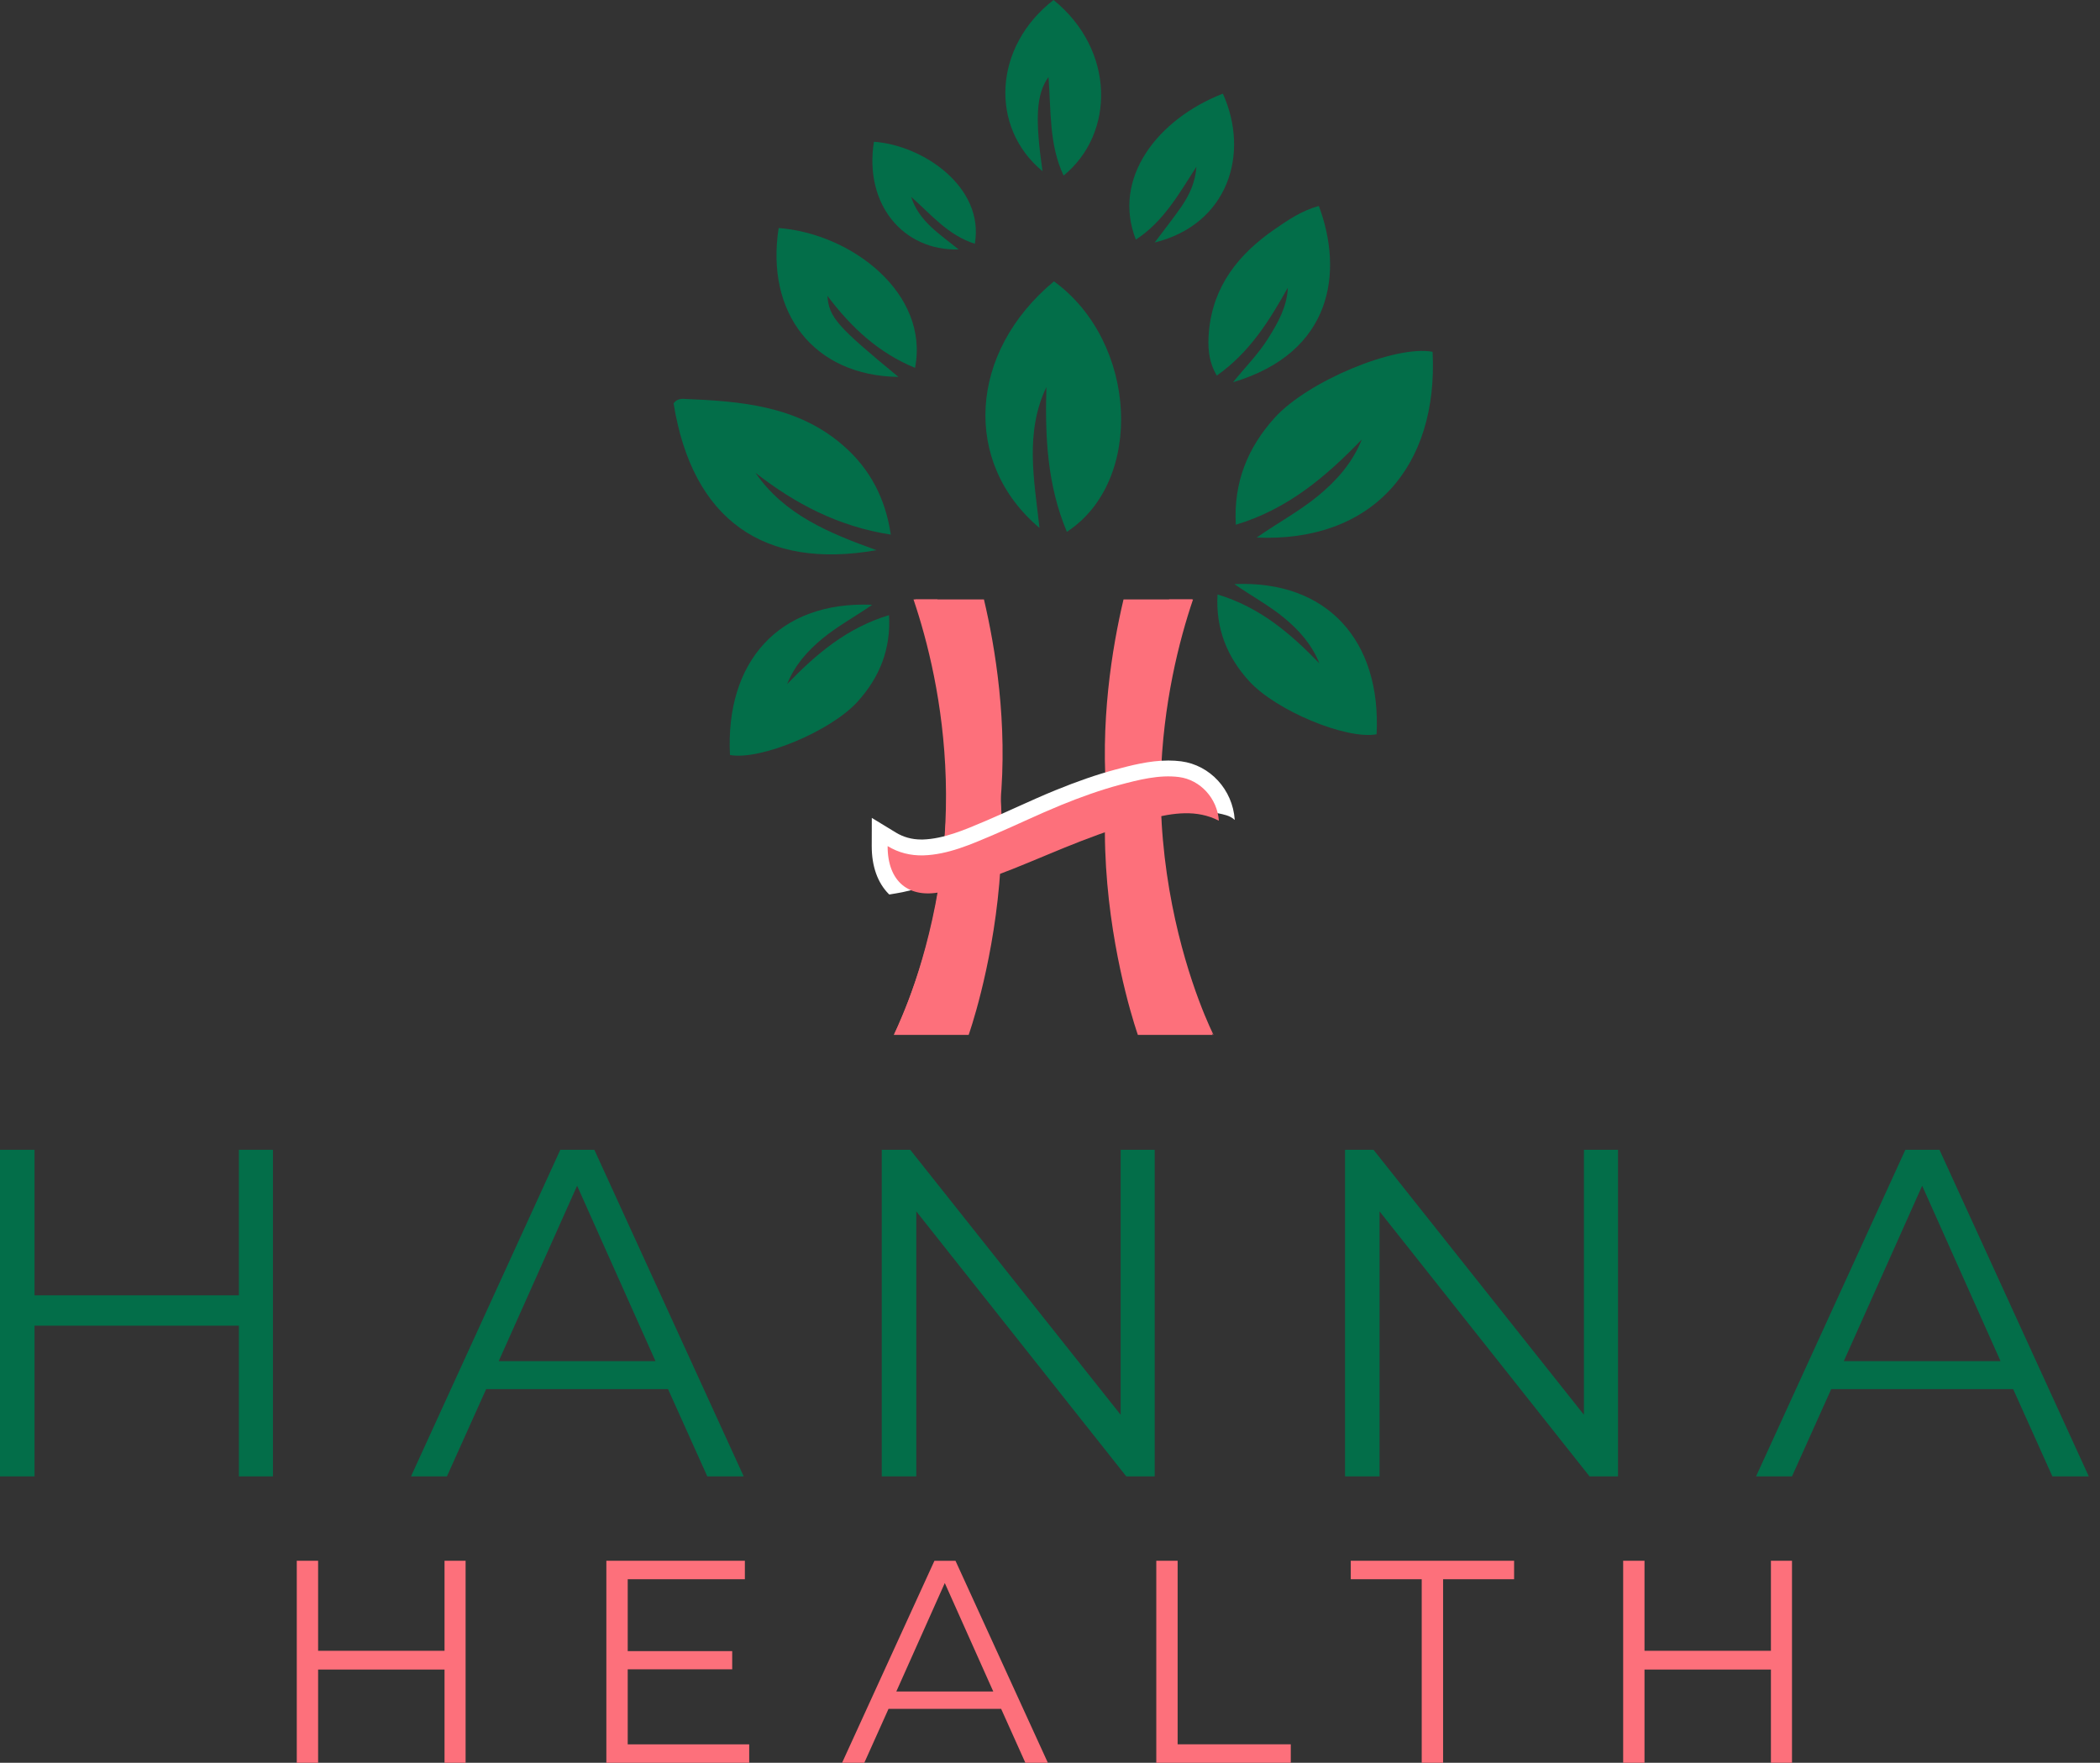 <svg width="81" height="68" viewBox="0 0 81 68" fill="none" xmlns="http://www.w3.org/2000/svg">
<rect x="0" y="0" width="81" height="68" fill="#333333" stroke="none"/>
<path d="M10.528 44.353V56.951H9.214V51.138H1.332V56.951H-0V44.353H1.332V49.968H9.215V44.353H10.53H10.528Z" fill="#036E49"/>
<path d="M25.77 53.586H18.751L17.239 56.951H15.853L21.612 44.353H22.925L28.685 56.951H27.281L25.768 53.586H25.77ZM25.283 52.506L22.26 45.739L19.236 52.506H25.283Z" fill="#036E49"/>
<path d="M44.539 44.353V56.951H43.442L35.343 46.729V56.951H34.011V44.353H35.109L43.225 54.575V44.353H44.538H44.539Z" fill="#036E49"/>
<path d="M62.409 44.353V56.951H61.311L53.212 46.729V56.951H51.88V44.353H52.978L61.094 54.575V44.353H62.408H62.409Z" fill="#036E49"/>
<path d="M77.651 53.586H70.632L69.12 56.951H67.734L73.493 44.353H74.808L80.567 56.951H79.163L77.651 53.586ZM77.164 52.506L74.141 45.739L71.118 52.506H77.164Z" fill="#036E49"/>
<path d="M17.959 60.206V67.998H17.146V64.403H12.27V67.998H11.447V60.206H12.27V63.679H17.146V60.206H17.959Z" fill="#FD707B"/>
<path d="M28.898 67.286V67.998H23.388V60.206H28.731V60.918H24.212V63.691H28.242V64.393H24.212V67.288H28.899L28.898 67.286Z" fill="#FD707B"/>
<path d="M38.613 65.918H34.272L33.337 68H32.48L36.042 60.208H36.855L40.418 68H39.55L38.615 65.918H38.613ZM38.312 65.25L36.442 61.065L34.572 65.25H38.312Z" fill="#FD707B"/>
<path d="M44.6 60.206H45.423V67.286H49.787V67.998H44.6V60.206Z" fill="#FD707B"/>
<path d="M54.84 60.918H52.101V60.206H58.401V60.918H55.662V67.998H54.838V60.918H54.84Z" fill="#FD707B"/>
<path d="M69.12 60.206V67.998H68.307V64.403H63.431V67.998H62.608V60.206H63.431V63.679H68.307V60.206H69.12Z" fill="#FD707B"/>
<path d="M35.235 23.123C36.306 26.286 37.736 32.868 34.477 39.922H37.362C37.362 39.922 40.915 29.961 36.155 23.123H35.235Z" fill="#FD707B"/>
<path d="M46.017 23.123H45.097C40.339 29.96 43.89 39.922 43.89 39.922H46.775C43.516 32.868 44.946 26.286 46.017 23.123Z" fill="#FD707B"/>
<path d="M45.981 23.123H43.336C42.461 26.822 41.375 34.896 46.809 39.922C46.809 39.922 42.825 32.155 45.981 23.123Z" fill="#FD707B"/>
<path d="M35.306 23.123C38.462 32.155 34.478 39.922 34.478 39.922C39.913 34.896 38.825 26.823 37.952 23.123H35.306Z" fill="#FD707B"/>
<path d="M47.625 31.617C47.544 30.46 46.676 29.515 45.559 29.368C45.401 29.348 45.235 29.337 45.065 29.337C44.329 29.337 43.604 29.531 43.023 29.686C42.315 29.876 41.556 30.137 40.703 30.486C40.193 30.694 39.687 30.924 39.198 31.144C38.835 31.308 38.46 31.478 38.091 31.636L38.001 31.674C37.211 32.011 36.394 32.36 35.595 32.384C35.574 32.384 35.554 32.384 35.532 32.384C35.177 32.384 34.848 32.294 34.554 32.115L33.627 31.55L33.624 32.635C33.622 33.414 33.85 34.054 34.282 34.488C34.288 34.494 34.296 34.499 34.302 34.505C34.472 34.476 34.644 34.451 34.815 34.415C35.242 34.32 35.667 34.205 36.09 34.094C36.905 33.879 37.654 33.575 38.426 33.24C39.202 32.902 39.989 32.6 40.793 32.335C41.191 32.204 41.588 32.075 41.976 31.917C42.11 31.863 42.238 31.81 42.365 31.765C42.475 31.518 42.705 31.331 43.056 31.331C43.408 31.331 43.737 31.333 44.077 31.334C44.712 31.158 45.355 31.031 46.023 31.019C46.318 31.014 46.527 31.143 46.651 31.328C46.868 31.347 47.087 31.384 47.303 31.449C47.434 31.488 47.54 31.551 47.623 31.628V31.616L47.625 31.617Z" fill="white"/>
<path d="M45.48 29.975C44.716 29.875 43.917 30.081 43.182 30.277C42.447 30.474 41.669 30.752 40.935 31.052C40.057 31.411 39.203 31.826 38.331 32.198C37.459 32.57 36.561 32.968 35.613 32.996C35.121 33.009 34.656 32.894 34.237 32.638C34.233 34.011 35.06 34.682 36.34 34.4C38.199 33.989 39.943 33.122 41.71 32.44C42.575 32.106 43.453 31.801 44.354 31.58C45.255 31.36 46.15 31.217 47.013 31.658C46.954 30.795 46.296 30.082 45.478 29.975H45.48Z" fill="#FD707B"/>
<path d="M53.097 28.325C53.28 24.741 51.217 22.375 47.611 22.531C48.293 23.004 48.956 23.359 49.534 23.837C50.115 24.317 50.6 24.865 50.891 25.59C49.781 24.439 48.591 23.42 46.962 22.931C46.886 24.252 47.334 25.337 48.17 26.263C49.206 27.411 51.934 28.54 53.096 28.325H53.097Z" fill="#036E49"/>
<path d="M28.156 29.124C27.973 25.539 30.036 23.174 33.642 23.33C32.96 23.803 32.297 24.158 31.719 24.636C31.138 25.116 30.652 25.664 30.361 26.389C31.472 25.238 32.661 24.219 34.291 23.73C34.367 25.05 33.919 26.136 33.082 27.062C32.046 28.21 29.319 29.339 28.157 29.124H28.156Z" fill="#036E49"/>
<path d="M55.257 13.568C55.483 18.002 52.932 20.928 48.47 20.736C49.313 20.152 50.135 19.711 50.85 19.12C51.568 18.526 52.168 17.848 52.528 16.951C51.155 18.374 49.683 19.636 47.667 20.242C47.574 18.607 48.129 17.265 49.162 16.119C50.444 14.699 53.818 13.303 55.254 13.57L55.257 13.568Z" fill="#036E49"/>
<path d="M29.142 18.243C30.258 19.858 31.976 20.563 33.807 21.223C29.465 21.988 26.704 20.051 25.982 15.563C26.07 15.422 26.221 15.381 26.364 15.386C28.573 15.478 30.767 15.643 32.541 17.201C33.561 18.095 34.152 19.226 34.359 20.622C32.347 20.313 30.68 19.439 29.142 18.241V18.243Z" fill="#036E49"/>
<path d="M50.87 7.946C51.817 10.474 51.42 13.595 47.559 14.745C48.048 14.144 48.546 13.644 48.92 13.045C49.295 12.445 49.64 11.839 49.674 11.097C48.959 12.371 48.202 13.593 46.934 14.488C46.605 13.938 46.579 13.361 46.63 12.787C46.788 11.029 47.781 9.794 49.179 8.833C49.693 8.48 50.212 8.124 50.87 7.945V7.946Z" fill="#036E49"/>
<path d="M30.034 8.796C32.866 9.015 35.851 11.329 35.294 14.19C33.901 13.616 32.851 12.656 31.914 11.412C31.977 12.246 32.29 12.59 34.654 14.54C31.409 14.496 29.52 12.098 30.034 8.794V8.796Z" fill="#036E49"/>
<path d="M40.654 10.854C43.869 13.189 44.154 18.553 41.151 20.515C40.391 18.71 40.306 16.841 40.361 14.932C39.524 16.683 39.889 18.515 40.095 20.365C37.106 17.847 37.36 13.585 40.654 10.852V10.854Z" fill="#036E49"/>
<path d="M47.167 3.612C48.219 5.938 47.363 8.655 44.537 9.355C44.902 8.866 45.254 8.426 45.573 7.964C45.884 7.511 46.108 7.015 46.148 6.431C45.481 7.461 44.886 8.545 43.812 9.243C42.881 6.878 44.65 4.592 47.168 3.613L47.167 3.612Z" fill="#036E49"/>
<path d="M33.709 5.468C35.615 5.603 37.977 7.224 37.601 9.403C36.568 9.078 35.911 8.269 35.145 7.594C35.445 8.545 36.261 9.036 36.975 9.623C34.82 9.68 33.329 7.864 33.708 5.468H33.709Z" fill="#036E49"/>
<path d="M40.637 0C43.014 1.924 43.016 5.151 41.024 6.773C40.46 5.573 40.543 4.29 40.442 2.969C39.964 3.635 39.92 4.577 40.211 6.605C38.148 4.895 38.331 1.783 40.636 0.001L40.637 0Z" fill="#036E49"/>
</svg>
